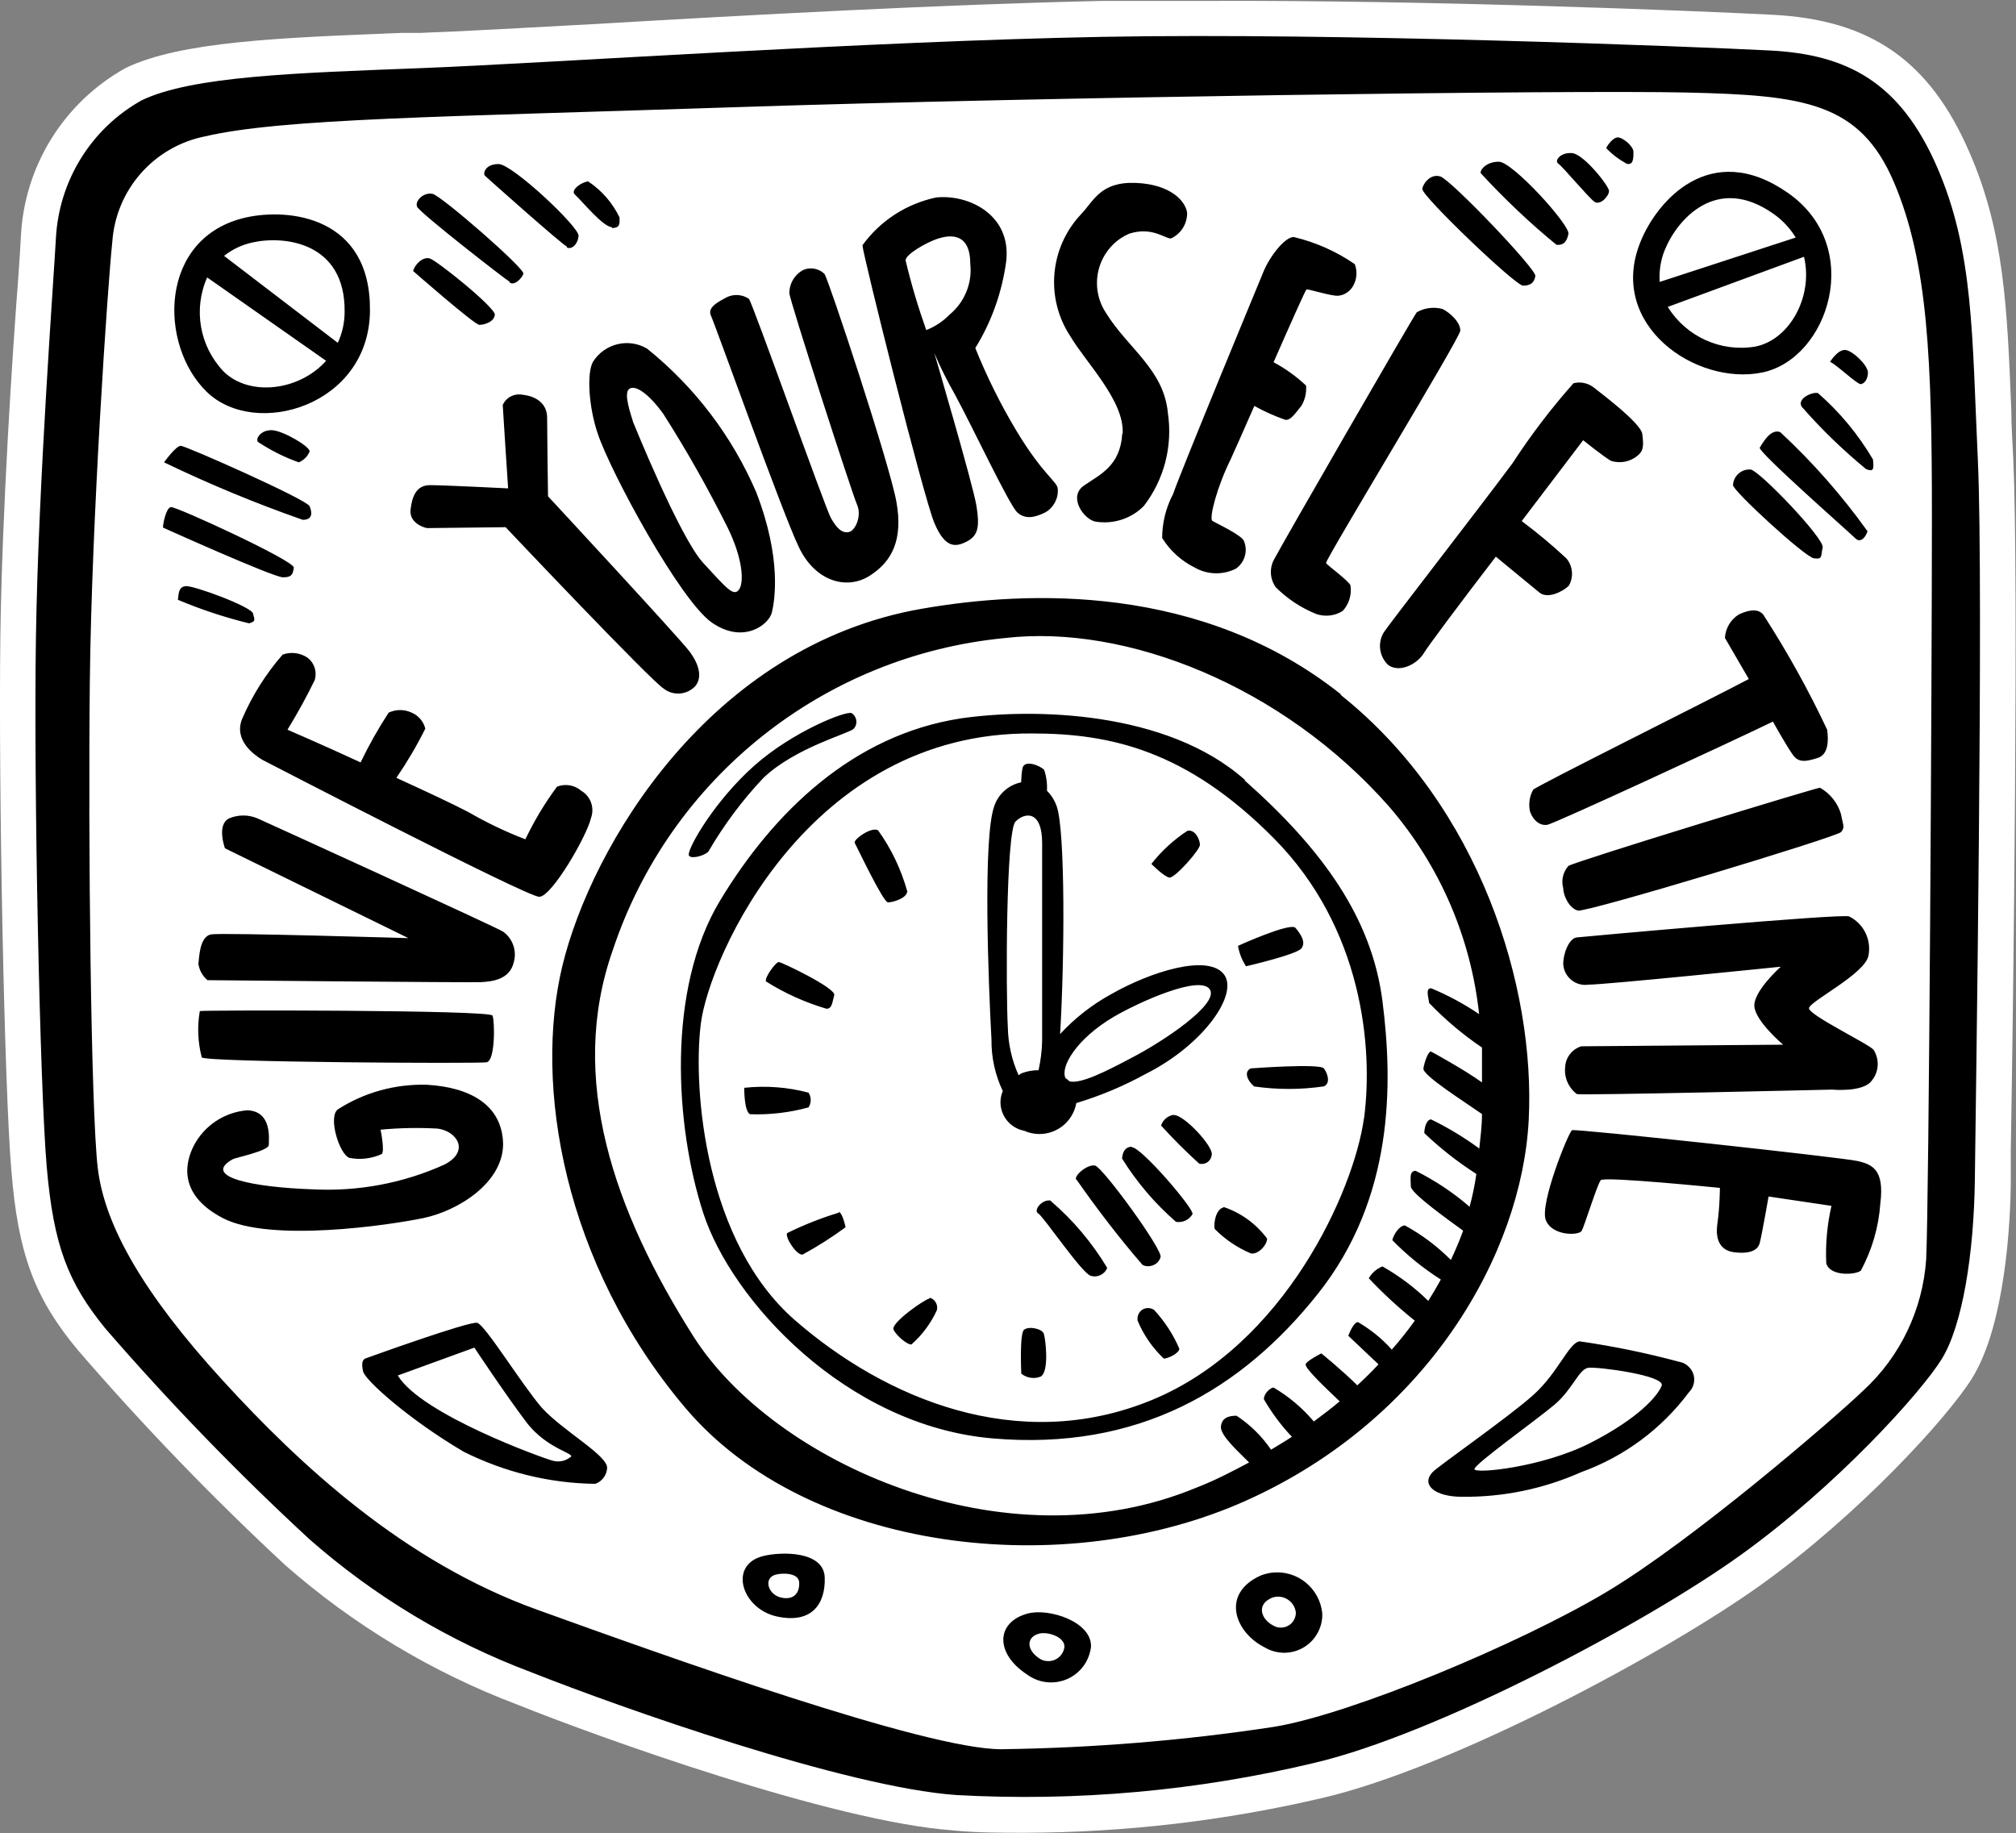 <?xml version="1.0" encoding="utf-8"?>
<!-- Generator: Adobe Illustrator 25.4.0, SVG Export Plug-In . SVG Version: 6.00 Build 0)  -->
<svg version="1.1" id="Ebene_1" xmlns="http://www.w3.org/2000/svg" xmlns:xlink="http://www.w3.org/1999/xlink" x="0px" y="0px"
	 viewBox="0 0 112.2 102.03" style="enable-background:new 0 0 112.2 102.03;" xml:space="preserve">
<rect x="0" y="0" width="112.2" height="102.03" fill="#808080" stroke="none"/>
<path style="fill:#FFFFFF;" d="M57.07,102c-1.36,0-2.7,0-4-0.13c-6.71-0.48-19.79-5.2-24.27-7c-4.74-1.79-9.11-4.42-12.92-7.76
	c-4.07-3.78-7.94-7.79-11.57-12C1.93,72.24,1,69.79,0.63,65.1c-0.38-4.36-0.72-21-0.61-29.68c0.09-6.82,0.67-15.74,1-20
	c0.07-1,0.12-1.8,0.14-2.2C1.33,9.27,3.54,5.7,7,3.78c3.07-1.47,8.51-1.68,15.4-1.95h1c2.28-0.08,5.78-0.28,9.84-0.5
	c8.14-0.48,19.3-1.09,28.14-1.28h5.89C79.49,0,94.36,0.6,98.61,0.82c5.5,0.27,8.79,2.56,11,7.66c1.93,4.43,2.1,8.61,2.33,14.39
	c0,0.86,0.07,1.77,0.11,2.71c0.3,6.52,0,30.55-0.14,38.45v1.58c0,2.33-0.3,8.08-2.14,11.07c-1.4,2.26-6.37,7.65-11.72,11.49
	s-17.21,10.2-24.44,11.89C68.19,101.33,62.64,101.98,57.07,102z"/>
<path   d="M110.08,25.67c-0.33-7-0.22-11.67-2.28-16.39s-5-6.25-9.29-6.47s-24-1-37.09-0.76
	s-31,1.47-37.95,1.74S10.71,4.23,7.89,5.58c-2.82,1.57-4.62,4.49-4.78,7.71C3,15.36,2.13,27,2,35.45s0.22,25.08,0.6,29.48
	s1.19,6.46,3.26,9c3.57,4.12,7.36,8.04,11.37,11.74c3.63,3.19,7.8,5.69,12.32,7.39c5.05,2,17.54,6.41,23.68,6.84
	c6.69,0.37,13.4-0.23,19.92-1.79c6.74-1.58,18.36-7.71,23.73-11.57s10.05-9.06,11.19-10.91s1.79-5.81,1.84-10
	S110.4,32.73,110.08,25.67z M107.2,70.09c-0.19,2.78-1.43,5.39-3.48,7.28c-1.63,1.57-9.5,8.36-14.33,11.24s-14.17,6.78-18.46,7.49
	c-5.04,0.77-10.12,1.18-15.21,1.25c-4.23,0-18.46-5.11-25.84-7.77s-13.14-8-17.49-12.76S5.82,68.24,5.44,65S4.9,46.85,5,37.89
	s1-22.1,1.25-24.43c0.2-2.9,2.31-5.3,5.16-5.87c4.29-1,13.08-1.08,29.7-1.63S87.38,5,93.89,5.15s9.62,0.54,11.52,5
	s2.11,9.94,2.11,18.63S107.36,66.83,107.2,70.09z M20.59,17.31c0.06-5.26-4.5-5.74-6.89-5.21c-4.89,1.09-4.89,7.11-2.18,9.72
	S20.54,22.58,20.59,17.31z M14.07,13.49c1.77-0.39,5.15,0,5.11,3.86c0,0.6-0.13,1.19-0.38,1.73l-6.33-4.84
	C12.94,13.87,13.49,13.61,14.07,13.49z M11.53,15.44l6.62,4.64c-1.5,1.68-4.26,2-5.69,0.61C11.11,19.29,10.74,17.22,11.53,15.44z
	 M98.08,20.73c3.68-0.76,5.73-7,1.42-10s-7.29,0.46-8.2,2.73C89.42,18.08,94.39,21.49,98.08,20.73z M100.4,14.29
	c0.53,2.19-0.79,4.63-2.72,5c-1.92,0.32-3.84-0.56-4.86-2.21L100.4,14.29z M92.65,13.92c0.68-1.69,2.89-4.27,6.08-2
	c0.49,0.35,0.9,0.79,1.21,1.3l-7.57,2.47C92.33,15.09,92.42,14.48,92.65,13.92z M17.23,28.17c-0.17-0.38-6.9-3.36-7.17-3.36
	s-0.93,0.92-0.93,0.92c2.51,1.21,5.09,2.28,7.72,3.2C17.39,28.93,17.39,28.55,17.23,28.17z M13.86,34.69
	c0.38-0.11,0.32-0.17,0.22-0.55s-3.32-1.57-3.75-1.52s-0.38,0.49-0.43,0.76C11.18,33.92,12.51,34.36,13.86,34.69z M14.35,24.59
	c0.71,0.47,1.48,0.86,2.28,1.14c0.27-0.11,0.49-0.33,0.6-0.6c0.05-0.27-1.52-1.19-2.12-1.19S14.22,24.4,14.35,24.59z M16.35,31.59
	c0.05-0.38-6.57-3.42-6.84-3.37s-0.44,0.93-0.44,1.14c0,0,6.14,2.77,6.68,2.77s0.55-0.21,0.61-0.59L16.35,31.59z M34.05,12.69
	c0.49,0,0.43-0.27,0.43-0.59c-0.39-0.81-0.99-1.5-1.74-2c-0.32,0-1,0.46-0.76,0.71c0.45,0.42,1.59,1.83,2.08,1.83L34.05,12.69z
	 M31.55,13.78c0.27,0.11,0.6-0.16,0.65-0.65s-3.69-4-4.45-4s-0.88,0.53-0.76,0.65s4.3,3.84,4.57,3.95L31.55,13.78z M27.55,17.53
	c0-0.44-3.26-3.05-3.64-3.15s-0.81,0.32-0.92,0.7c0,0,3.42,3,3.69,3s0.86-0.17,0.86-0.6L27.55,17.53z M28.37,15.73
	c0.27,0.17,0.65-0.21,0.76-0.49s-4.56-4.34-5.05-4.45s-1,0.38-0.87,0.71s4.88,4.02,5.15,4.18L28.37,15.73z M90.91,8.46
	c0-0.32-0.54-0.76-0.82-0.81s-0.59,0.38-0.7,0.59c0.33,0.35,0.72,0.64,1.14,0.87C90.91,9.22,90.91,8.79,90.91,8.46z M88.74,11.23
	c0.32,0.22,0.81-0.32,0.81-0.6s-1.41-2.06-2.06-2.11s-1,0.43-0.76,0.59S88.41,11,88.74,11.23z M84.74,15.9
	c0.44,0,0.65-0.16,0.71-0.54s-4.7-5.36-5.29-5.54s-1,0.48-1,0.7c-0.03,0.39,5.18,5.38,5.61,5.38H84.74z M86.59,13.62
	c0.38,0.05,0.6-0.11,0.7-0.6S84.18,9,83.42,9s-1.09,0.52-1,0.65c1.31,1.42,2.71,2.75,4.2,3.97H86.59z M101.14,21.87
	c-0.32-0.05-1.13,0.32-0.87,0.76c1.1,1.26,2.3,2.42,3.59,3.48c0.43,0.16,0.43,0,0.38-0.54c-0.82-1.39-1.85-2.64-3.07-3.7
	L101.14,21.87z M103.53,21.38c0.22,0,0.43-0.27,0.43-0.65s-0.81-1.19-1.24-1.25s-0.87,0.66-0.87,0.66c0.3,0.1,1.49,1.24,1.71,1.24
	H103.53z M103.91,29.53c-1.42-1.98-3.04-3.82-4.83-5.48c-0.55-0.22-1,0.65-1.14,0.86s5,4.73,5.32,5.05s0.63-0.16,0.68-0.43H103.91z
	 M96.45,27c0,0.32,4,4,4.5,4.07s0.38-0.11,0.49-0.6s-3.47-4.23-4-4.34c-0.51-0.04-0.95,0.34-0.99,0.85
	C96.45,26.98,96.45,26.99,96.45,27z M30.15,78.34C29,77,27,73.73,26.56,73.62s-6.13,1.95-6.13,1.95c-0.27,0.06-0.33,0.28-0.22,0.76
	s2.55,2.67,5.59,4.46c2.28,1.14,4.78,1.76,7.33,1.79c0.37-0.13,0.63-0.47,0.66-0.87C33.84,81,31.34,79.65,30.15,78.34z M31.72,81.11
	c-0.28,0.22-0.66,0.28-1,0.17c-0.44-0.11-7.28-2.56-8.58-4.73L26.4,75c0,0,1.69,2.55,2.88,4.13S32.16,80.9,31.72,81.11z M42.47,86.6
	c-1.95,0.49-1.19,2.93,0.76,3.36s2.72-0.7,2.67-2.17S43.51,86.34,42.47,86.6z M43.47,88.91c-0.74-0.17-1-1.1-0.29-1.28
	c0.4-0.1,1.28-0.1,1.3,0.45S44.21,89.07,43.47,88.91z M57.19,89.8c-1.79,0.49-1.79,2.23-0.06,3.37c0.98,0.75,2.39,0.57,3.14-0.41
	c0.25-0.32,0.4-0.71,0.45-1.11C60.77,90.24,58.35,89.48,57.19,89.8z M57.82,92.28c-0.7-0.47-0.7-1.17,0-1.36
	c0.47-0.13,1.45,0.17,1.42,0.74c-0.06,0.49-0.51,0.84-1,0.78C58.09,92.43,57.94,92.37,57.82,92.28z M70.17,87.68
	c-2.23,1-1.47,3.15,0.21,4c1,0.6,2.31,0.28,2.91-0.73c0.21-0.35,0.32-0.76,0.3-1.17c-0.14-1.38-1.37-2.4-2.76-2.26
	C70.61,87.54,70.38,87.6,70.17,87.68z M70.87,90.47c-0.65-0.32-1-1.16-0.08-1.55c0.52-0.19,1.09,0.08,1.28,0.6
	c0.02,0.07,0.04,0.14,0.05,0.21c0.01,0.46-0.35,0.84-0.81,0.85C71.16,90.59,71,90.55,70.87,90.47z M93.46,75.79
	c-1.82-0.49-3.67-0.87-5.54-1.14c-0.6,0.06-1.19,1.74-2.6,3s-5.36,4-5.6,4.29c-0.65,0.71,0.17,1.36,1.63,1.36
	c2.29,0.03,4.56-0.44,6.65-1.37c2.39-0.86,4.48-2.41,6-4.45c0.39-0.39,0.39-1.03-0.01-1.41C93.85,75.92,93.66,75.82,93.46,75.79z
	 M88.52,80.3c-2.66,1.36-6.46,1.74-6.46,1.46s3.42-2.71,4.45-3.58s1.36-2,1.9-2.06s4.29,0.43,4.07,1S91.18,78.94,88.52,80.3z
	 M64.68,29.94c0.44,0.71,1.07,1.28,1.82,1.65c0.7,0.4,1.56,0.42,2.28,0.06c0.49-0.34,0.68-0.97,0.46-1.52
	c-0.08-0.33-1.54-1-1.76-1.14s0.3-2,1-3.4c0.21-0.46,0.73-1.63,1.33-3c0.55,0.31,1.12,0.56,1.71,0.77c0.33,0.08,0.68-0.52,0.9-0.76
	c0.21-0.34,0.3-0.74,0.27-1.14c-0.54-0.51-1.15-0.95-1.81-1.3c0.92-2.1,1.77-4,1.83-4.05s1.39,0.38,1.77,0.35
	c0.36-0.04,0.67-0.25,0.84-0.57c0.2-0.37,0.23-0.8,0.08-1.19c-1.03-0.71-2.18-1.22-3.4-1.51c-0.49,0-1.35,1.08-1.71,2
	c-0.11,0.27-4.56,11-5,12.3C64.89,28.25,64.68,29.09,64.68,29.94z M44.46,30.45c0.92,1.93,2.68,2.39,3.93,1.6s1.88-2,1.5-4.12
	s-3.78-12.38-4-12.68c-0.33-0.33-0.84-0.41-1.25-0.19c-0.44,0.26-0.71,0.74-0.71,1.25c0,0.35,3.5,11.18,3.77,11.78
	s-0.08,1.44-0.46,1.52s-0.68-0.22-1-0.79s-4.37-12-4.56-12.19c-0.37-0.25-0.85-0.28-1.25-0.08c-0.46,0.25-1.06,0.55-0.87,1
	C39.73,17.86,43.53,28.52,44.46,30.45z M62.46,24.13c-0.11,1.82-1.25,2.28-2.14,2.9s0,1.88,0.65,2c0.98,0.16,1.99-0.16,2.69-0.87
	c1.13-1.47,1.61-3.33,1.34-5.16c-0.22-2.44-2.23-3.61-3.45-5.59c-0.91-1.38-0.54-3.24,0.84-4.16c0.15-0.1,0.3-0.18,0.47-0.25
	c1.28-0.4,2,0.3,2.31,0.27c0.55-0.25,0.9-0.8,0.9-1.41c-0.06-0.62-0.87-1.6-2.85-1.68s-2.34,1-3.07,1.76
	c-1.74,1.86-1.98,4.67-0.57,6.79c0.84,1.43,3.01,3.58,2.9,5.4H62.46z M103.35,64.61c-0.81-0.19-15.67-1.81-15.86-1.71
	s-1.81,4.1-1.46,5s1.85,0.87,2,0.6s0.87-2.6,1.06-2.82s6.63,0.43,6.63,0.43s0,1-0.14,2s0.25,1.49,0.92,1.58s1.31,0,1.44-0.52
	s0.49-2.58,0.49-2.58l3.5,0.52c-0.24,1.05-0.34,2.13-0.29,3.2c0.21,0.73,1.6,0.65,1.92,0.41c0.63-1.16,1-2.44,1.09-3.75
	c0.24-1.9-0.47-2.17-1.28-2.36H103.35z M71,32.68c0.64,0.64,1.41,1.15,2.25,1.49c0.49,0.17,1.04,0.11,1.48-0.17
	c0.35-0.38,0.51-0.91,0.43-1.42c-0.08-0.24-1.27-1.11-1.36-1.24s7.44-12.49,7.47-12.93s-0.54-1-1-1.22
	c-0.48-0.12-0.99-0.06-1.42,0.19c-0.19,0.22-7.65,13.17-7.9,13.68C70.64,31.56,70.66,32.2,71,32.68z M87.8,50.68
	c0.52,0.11,14.42-4.1,14.66-4.37s0.11-0.38,0-1c-0.18-0.62-0.6-1.15-1.17-1.47c-0.22,0-13.55,4.08-14,4.35
	c-0.3,0.34-0.41,0.8-0.29,1.24c0,0.38,0.32,1.14,0.84,1.25H87.8z M33,20.14c-0.35,0.62-0.24,2.51,0.27,4
	c0.73,2.18,4.59,9.29,6.35,10.51s3.18,0.11,3.34-0.57s0.55-3-0.87-6.68c-1.34-3.12-3.43-5.87-6.08-8
	C34.97,18.79,33.64,19.12,33,20.14z M35,21.66c0.32-0.28,1.08,0.21,1.92,1.38c1.31,2.05,2.5,4.17,3.59,6.35
	c0.81,1.66,0.92,3,0.62,3.42s-0.7-0.08-2-1.49s-3.89-7.82-3.89-7.82C35.09,23,34.71,21.93,35,21.66z M86.13,45.9
	c0.5-0.12,10-4.51,12.54-5.74c0.56,1,1,1.71,1.12,1.86c0.32,0.46,0.78,0.35,1.38,0.16s0.6-1,0.52-1.57
	c-1.04-2.21-2.23-4.35-3.56-6.41c-0.33-0.38-0.9-0.22-1.36,0c-0.45,0.28-0.74,0.77-0.77,1.3l1.33,2.29c-2.13,1.13-11.91,6-12,6.16
	c-0.2,0.35-0.26,0.76-0.19,1.16C85.21,45.41,85.56,46,86.13,45.9z M89.66,25.65c0.52,0.16,1.08,0.05,1.49-0.3
	c0.33-0.27,0.33-0.57,0.25-1.2s-2.53-2.44-2.72-2.6c-0.32-0.24-0.73-0.32-1.11-0.22c-1.24,1.4-2.37,2.88-3.39,4.45
	c-2,2.69-6.83,8.9-7.17,9.42c-0.35,0.58-0.25,1.33,0.24,1.8c0.6,0.46,1.6,0,2-0.66c0.16-0.29,2-2.76,4-5.36l2.43,2
	c0.47,0.38,1.33-0.08,1.63-0.38c0.28-0.48,0.23-1.09-0.13-1.52c-0.79-0.74-1.62-1.43-2.49-2.08l3.42-4.5
	C88.11,24.5,89.23,25.4,89.66,25.65z M87.11,59.37c-0.07,0.59,0.18,1.16,0.65,1.52c0.27,0.08,14.2-0.25,14.2-0.25
	s1.76,0.17,2.22-0.51c0.4-0.49,0.43-1.18,0.09-1.71c-0.28-0.33-3.61-1.93-3.59-2.31s3.12-1.9,3.31-2.93
	c0.17-0.89-0.27-1.78-1.08-2.18c-0.52-0.16-14.7,1.12-15.15,1.17S87,53.09,87,53.64c0.03,0.67,0.6,1.2,1.27,1.17
	c0.04,0,0.07,0,0.11-0.01c1,0,10.73-1,10.73-1s-1.55,1.38-1.47,2.22s1.6,2.12,1.6,2.12L88,58.23C87.5,58.39,87.14,58.84,87.11,59.37
	L87.11,59.37z M53.82,30.13c0.63-0.33,0.71-0.84,0.52-2S52,19.65,52,19.65c0.34,0.81,0.74,1.59,1.17,2.35c1,1.85,3,6.11,3.45,6.52
	s1,0.27,1.55,0c0.46-0.26,0.74-0.77,0.7-1.3c0-0.41-0.81-0.76-2.31-3.26c-0.88-1.47-1.64-3-2.28-4.59c0.91-1.47,1.49-3.12,1.72-4.83
	c0.3-2.6-2.11-3.74-3.9-3.55c-1.65,0.35-3.11,1.29-4.1,2.66c0,0.43,3.39,14,4,15.45S53.2,30.45,53.82,30.13z M50.4,14.49
	c0-0.34,1.17-1,1.77-1.2S54,12.86,54,14.68c0.12,1.07-0.31,2.13-1.14,2.82c-0.37,0.38-0.82,0.68-1.31,0.87
	C51.1,17.1,50.71,15.8,50.4,14.49z M16,40.61c0.55-0.9,1.06-1.82,1.52-2.77c0.13-0.45-0.02-0.93-0.38-1.22
	c-0.41-0.29-0.94-0.36-1.41-0.19C14.8,37.5,14.04,38.7,13.48,40c-0.49,1.19,0.65,2,1.11,2.28c0,0,14.72,7.63,15.42,7.63
	s2.66-3.4,2.88-4.38c0.21-0.57-0.01-1.21-0.54-1.52c-0.37-0.32-0.89-0.41-1.35-0.23c-0.68,0.92-1.27,1.9-1.76,2.93
	c-1.1-0.42-2.16-0.93-3.18-1.52c-0.88-0.46-2.4-1.17-4-1.9c0.6-0.88,1.14-1.79,1.61-2.74c-0.1-0.4-0.38-0.73-0.76-0.89
	c-0.41-0.19-0.87-0.19-1.28,0c-0.58,0.89-1.1,1.81-1.56,2.77C17.88,41.42,16,40.61,16,40.61z M28.6,53.53
	c0.17-0.63-0.07-1.3-0.6-1.68c-0.24-0.19-13.47-6.22-13.66-6.3c-0.51-0.22-1.09-0.22-1.6,0c-0.7,0.36-0.22,1.66-0.22,1.66l10.21,5
	c0,0-10.26-0.31-10.96-0.21s-0.68,1.41-0.73,1.63c0.05,0.36,0.23,0.69,0.51,0.92c0,0,14.58,0.14,15.2,0.11S28.38,54.53,28.6,53.53z
	 M11.12,56.27c-0.15,0.86-0.11,1.74,0.11,2.58c0.29,0.27,15.36,0.35,15.85,0.27s0.46-2.28,0.33-2.6S11.17,56.21,11.12,56.27z
	 M23.77,29.39l4.37-0.05c0,0,8.14,8.61,8.82,9c0.53,0.4,1.29,0.33,1.74-0.16c0.38-0.46,0.24-1.17-0.33-1.93s-7.87-8.63-7.87-8.63
	s-0.05-3.56-0.05-4.37s-0.63-1.2-1.36-1.28c-0.46-0.09-0.92,0.14-1.11,0.57c0,0.14,0.3,4.64,0.3,4.64S24.72,27,23.93,27
	s-1,0.68-1.08,1.36S23.47,29.34,23.77,29.39z M28,63.66c-0.05-2.18-1.85-3.15-4.24-3.29c-1.75-0.05-3.47,0.42-4.94,1.36
	c-0.59,0.38,0.06,2.52,0.63,2.71c0.6,0.12,1.23,0.04,1.79-0.21c0.19-0.14-0.06-1.36-0.06-1.36c1.06-0.1,2.12-0.12,3.18-0.06
	c1.06,0.14,1.82,1.25,0.38,2c-2.3,1.04-4.81,1.51-7.33,1.38c-3.26-0.11-6.24-0.68-4.45-1.68c0.14-0.08,2-0.46,2-0.79
	s0.19-1.87-1.19-1.93c-1.28,0.1-2.42,0.86-3,2c-0.38,0.76-1,2.63,1.63,4s9.23,0.4,11.16,0S28,65.83,28,63.66L28,63.66z M74.65,38.66
	c-7.76-6.19-17.46-5.81-23.35-4.78c-11.83,2.06-18.4,13.25-20,19.87s0.05,16.57,6.84,24.6s21.07,9.72,31.22,5.16
	S84.7,69.72,85.08,62.33S82.37,44.85,74.6,38.66L74.65,38.66z M82.48,62c0,0.67-0.09,1.31-0.15,1.92c-0.84-0.62-1.74-1.16-2.68-1.62
	c-0.27,0-0.38,0.49-0.38,0.76c0.89,0.85,1.86,1.61,2.89,2.27v0.06c-0.09,0.6-0.21,1.19-0.37,1.77c-0.91-0.79-1.92-1.46-3-2
	c-0.38,0-0.27,0.49-0.27,0.87s2.13,1.89,2.91,2.46c-0.19,0.53-0.42,1.07-0.68,1.63c-0.76-0.76-1.62-1.41-2.56-1.92
	c-0.32,0-0.65,0.55-0.7,0.82c0.81,0.83,1.72,1.57,2.7,2.19c-0.22,0.4-0.45,0.79-0.7,1.19c-0.76-0.75-1.62-1.39-2.55-1.92
	c-0.32,0.13-0.59,0.36-0.76,0.66c0.8,0.85,1.65,1.63,2.56,2.36c-0.4,0.56-0.83,1.1-1.28,1.61c-0.54-0.61-1.18-1.12-1.88-1.53
	c-0.27,0-0.54,0.76-0.54,0.76l1.68,1.59c-0.37,0.4-0.76,0.78-1.18,1.17c-0.75-0.76-2-1.78-2-1.78s-0.76,0.38-0.87,0.59
	s1.25,1.46,1.89,2.08c-0.45,0.38-0.94,0.75-1.44,1.12c-0.63-0.75-1.39-1.39-2.24-1.89c-0.16,0-0.54,0.32-0.54,0.65
	c0.44,0.76,0.96,1.46,1.56,2.09c-0.37,0.25-0.77,0.48-1.16,0.72c-0.51-0.75-1.16-1.39-1.92-1.89c-0.44,0-0.82,0.11-0.87,0.6
	s1,1.43,1.57,2c-0.92,0.49-1.89,1-2.93,1.4c-10.7,4.45-23.56-1.42-28-8.42S31.6,60,34.1,52.89c3.19-9.6,11.75-16.41,21.82-17.38
	c6.75-0.79,15.48,2.66,21.4,9.39c2.8,3.25,4.54,7.27,5,11.54c-0.84-0.57-1.73-1.05-2.67-1.44c-0.32,0-0.16,0.44-0.11,0.82
	c0.89,0.93,1.88,1.76,2.94,2.48v1.94c-0.94-0.68-2.67-1.63-2.82-1.71s-0.38,0.55-0.44,0.93S81.44,61.27,82.48,62z M39.42,47.4
	c0.87-1.49,1.9-2.88,3.09-4.13c1.79-1.68,4.73-2.44,5-2.71c0.22-0.23,0.2-0.59-0.03-0.81c-0.03-0.02-0.05-0.05-0.08-0.06
	c-0.27-0.16-3.26,1-5.43,2.93s-3.64,4.48-3.64,4.94C38.33,47.84,39.14,47.67,39.42,47.4z M69.28,43.4c-4.34-3.86-11.8-4-15.8-3.42
	c-6,0.92-10.43,5.21-13.41,10.15s-2.5,12.54-0.93,17.38s7.93,11.83,16.08,12.54s13.9-2.73,18.13-8.05s4.18-11.68,3.59-16.29
	s-3.32-8.42-7.66-12.27V43.4z M75.91,62.24c-0.55,4-4.4,12.65-11.84,15.69s-14.83-0.11-19.82-4.45S38.55,60.7,39,57
	s6-16.29,18.46-16.18c4.3,0,8.58,0.92,13.46,5.86s5.53,11.58,4.99,15.6L75.91,62.24z M66.78,47c0-0.27-0.27-0.87-0.7-0.76
	c-0.76,0.5-1.44,1.12-2,1.84c0,0,0.7,0.71,1,0.76S66.84,47.24,66.78,47z M69.33,53.78c0,0,2.83-0.65,3.1-1s-0.05-0.81-0.33-1.14
	s-3.2,1-3.2,1c0.07,0.4,0.21,0.77,0.43,1.11V53.78z M69.77,60.46c1.3,0.19,2.61,0.19,3.91,0c0.38-0.16,0.22-0.71,0-1s-4.07,0-4.07,0
	c-0.44,0.21-0.11,0.76,0.16,0.97L69.77,60.46z M68.09,67.2c-0.44,0.1-0.55,0.92-0.49,1.19c0.57,0.58,1.25,1.04,2,1.36
	c0.38,0.11,0.92-0.44,0.92-0.82c-0.61-0.82-1.46-1.44-2.43-1.76V67.2z M63.31,73.49c0.33,0.8,0.83,1.52,1.46,2.12
	c0.22,0,0.82-0.27,0.87-0.54c-0.34-0.8-0.82-1.53-1.41-2.17c-0.27-0.18-0.64-0.12-0.82,0.15c-0.08,0.12-0.12,0.26-0.1,0.41V73.49z
	 M57,74c-0.27,0.17-0.16,2.45-0.16,2.45c0.3,0.24,0.72,0.31,1.08,0.16c0.49-0.27,0.27-2.12,0.17-2.39S57.28,73.79,57,74z
	 M51.73,72.27c-0.21,0-2.18,1.36-2,1.73s0.81,0.87,1,0.82c0.6-0.53,1.08-1.18,1.41-1.9c0.08-0.3-0.1-0.62-0.4-0.7c0,0,0,0,0,0
	L51.73,72.27z M46.68,67.49c-0.99,0.3-1.95,0.68-2.88,1.14c-0.1,0.27,0.55,1.25,0.87,1.19c0.83-0.45,1.63-0.96,2.39-1.52
	c0,0-0.15-0.75-0.37-0.86L46.68,67.49z M45,60.81c-1.17-0.31-2.38-0.4-3.58-0.27c0,0.11,0,1.3,0.32,1.47
	c1.1,0.04,2.2-0.09,3.26-0.38C45.16,61.38,45.16,61.06,45,60.81z M46,56.14c0.32,0,0.32-0.38,0.43-0.76s-2.93-1.84-3.09-1.84
	s-0.8,0.86-0.71,1.08C43.68,55.28,44.81,55.79,46,56.14z M50.5,49.63c-0.34-1.23-0.89-2.39-1.63-3.42c-0.38-0.22-1.4,0.53-1.3,0.7
	s1.58,3.31,1.85,3.31s1.02-0.22,1.07-0.59L50.5,49.63z M59.9,65.63c1.15,1.65,2.38,3.25,3.69,4.77c0.36,0.17,0.79,0.02,0.96-0.33
	c0.01-0.03,0.03-0.06,0.04-0.1c0.16-0.38-3.21-5-3.64-5.1s-1.19,0.57-1.06,0.78L59.9,65.63z M65.33,62.04
	c-0.33,0.05-0.61,0.28-0.71,0.6c0.67,0.74,1.38,1.45,2.12,2.12c0.3,0.08,0.61-0.1,0.68-0.4c0.01-0.03,0.01-0.06,0.02-0.09
	c0.1-0.47-1.58-2.27-2.12-2.21L65.33,62.04z M58.49,66.82c-0.49-0.11-1,0.55-0.71,0.71s2.43,3.33,2.92,3.47
	c0.37,0.12,0.78-0.07,0.92-0.44c-0.84-1.4-1.9-2.66-3.14-3.72L58.49,66.82z M62.99,63.82c-0.54,0-0.54,0.66-0.54,0.66
	c0.82,1.32,1.83,2.5,3,3.52c0.37,0.06,0.73-0.11,0.92-0.43c0.09-0.3-2.85-3.72-3.37-3.72L62.99,63.82z M59.9,61.39
	c1.33-0.4,2.62-0.94,3.84-1.61c3.26-1.63,5.26-4.51,4.35-5.59s-4-0.14-6.25,1.14c-1.06,0.58-2.02,1.33-2.84,2.22
	c0.25-4.17,0.29-11.23-0.18-12.65c-0.11-0.33-0.3-0.64-0.55-0.89c0.02-0.4-0.03-0.79-0.16-1.17c-0.22-0.22-1.06-0.58-1.2-0.11
	c-0.05,0.27-0.07,0.54-0.08,0.81c-0.69,0.14-1.26,0.64-1.49,1.31c-0.65,1.74-0.33,9.88-0.16,13c-0.01,0.99,0.2,1.97,0.63,2.87
	c-0.35,0.82,0.04,1.76,0.86,2.11c0.11,0.05,0.22,0.08,0.33,0.1c1.05,0.47,2.28,0,2.75-1.05C59.82,61.73,59.87,61.56,59.9,61.39z
	 M62,56.58c1.39-0.81,4.78-2.34,5.33-1.52S64.67,58,63,58.86c-1.43,0.76-2.85,1.48-3.48,1.32c-0.07-0.07-0.14-0.13-0.22-0.18
	C59,59.39,59.89,57.82,62,56.58z M56.69,59.84c-0.38-0.84-0.58-1.75-0.6-2.67c-0.11-2-0.11-10.91,0.43-11.45S58,45.12,58,46.91
	s0,9.61,0,11c-0.01,0.56-0.08,1.11-0.2,1.65c-0.3,0-0.6,0.05-0.89,0.15C56.83,59.74,56.76,59.79,56.69,59.84z"/>
</svg>
